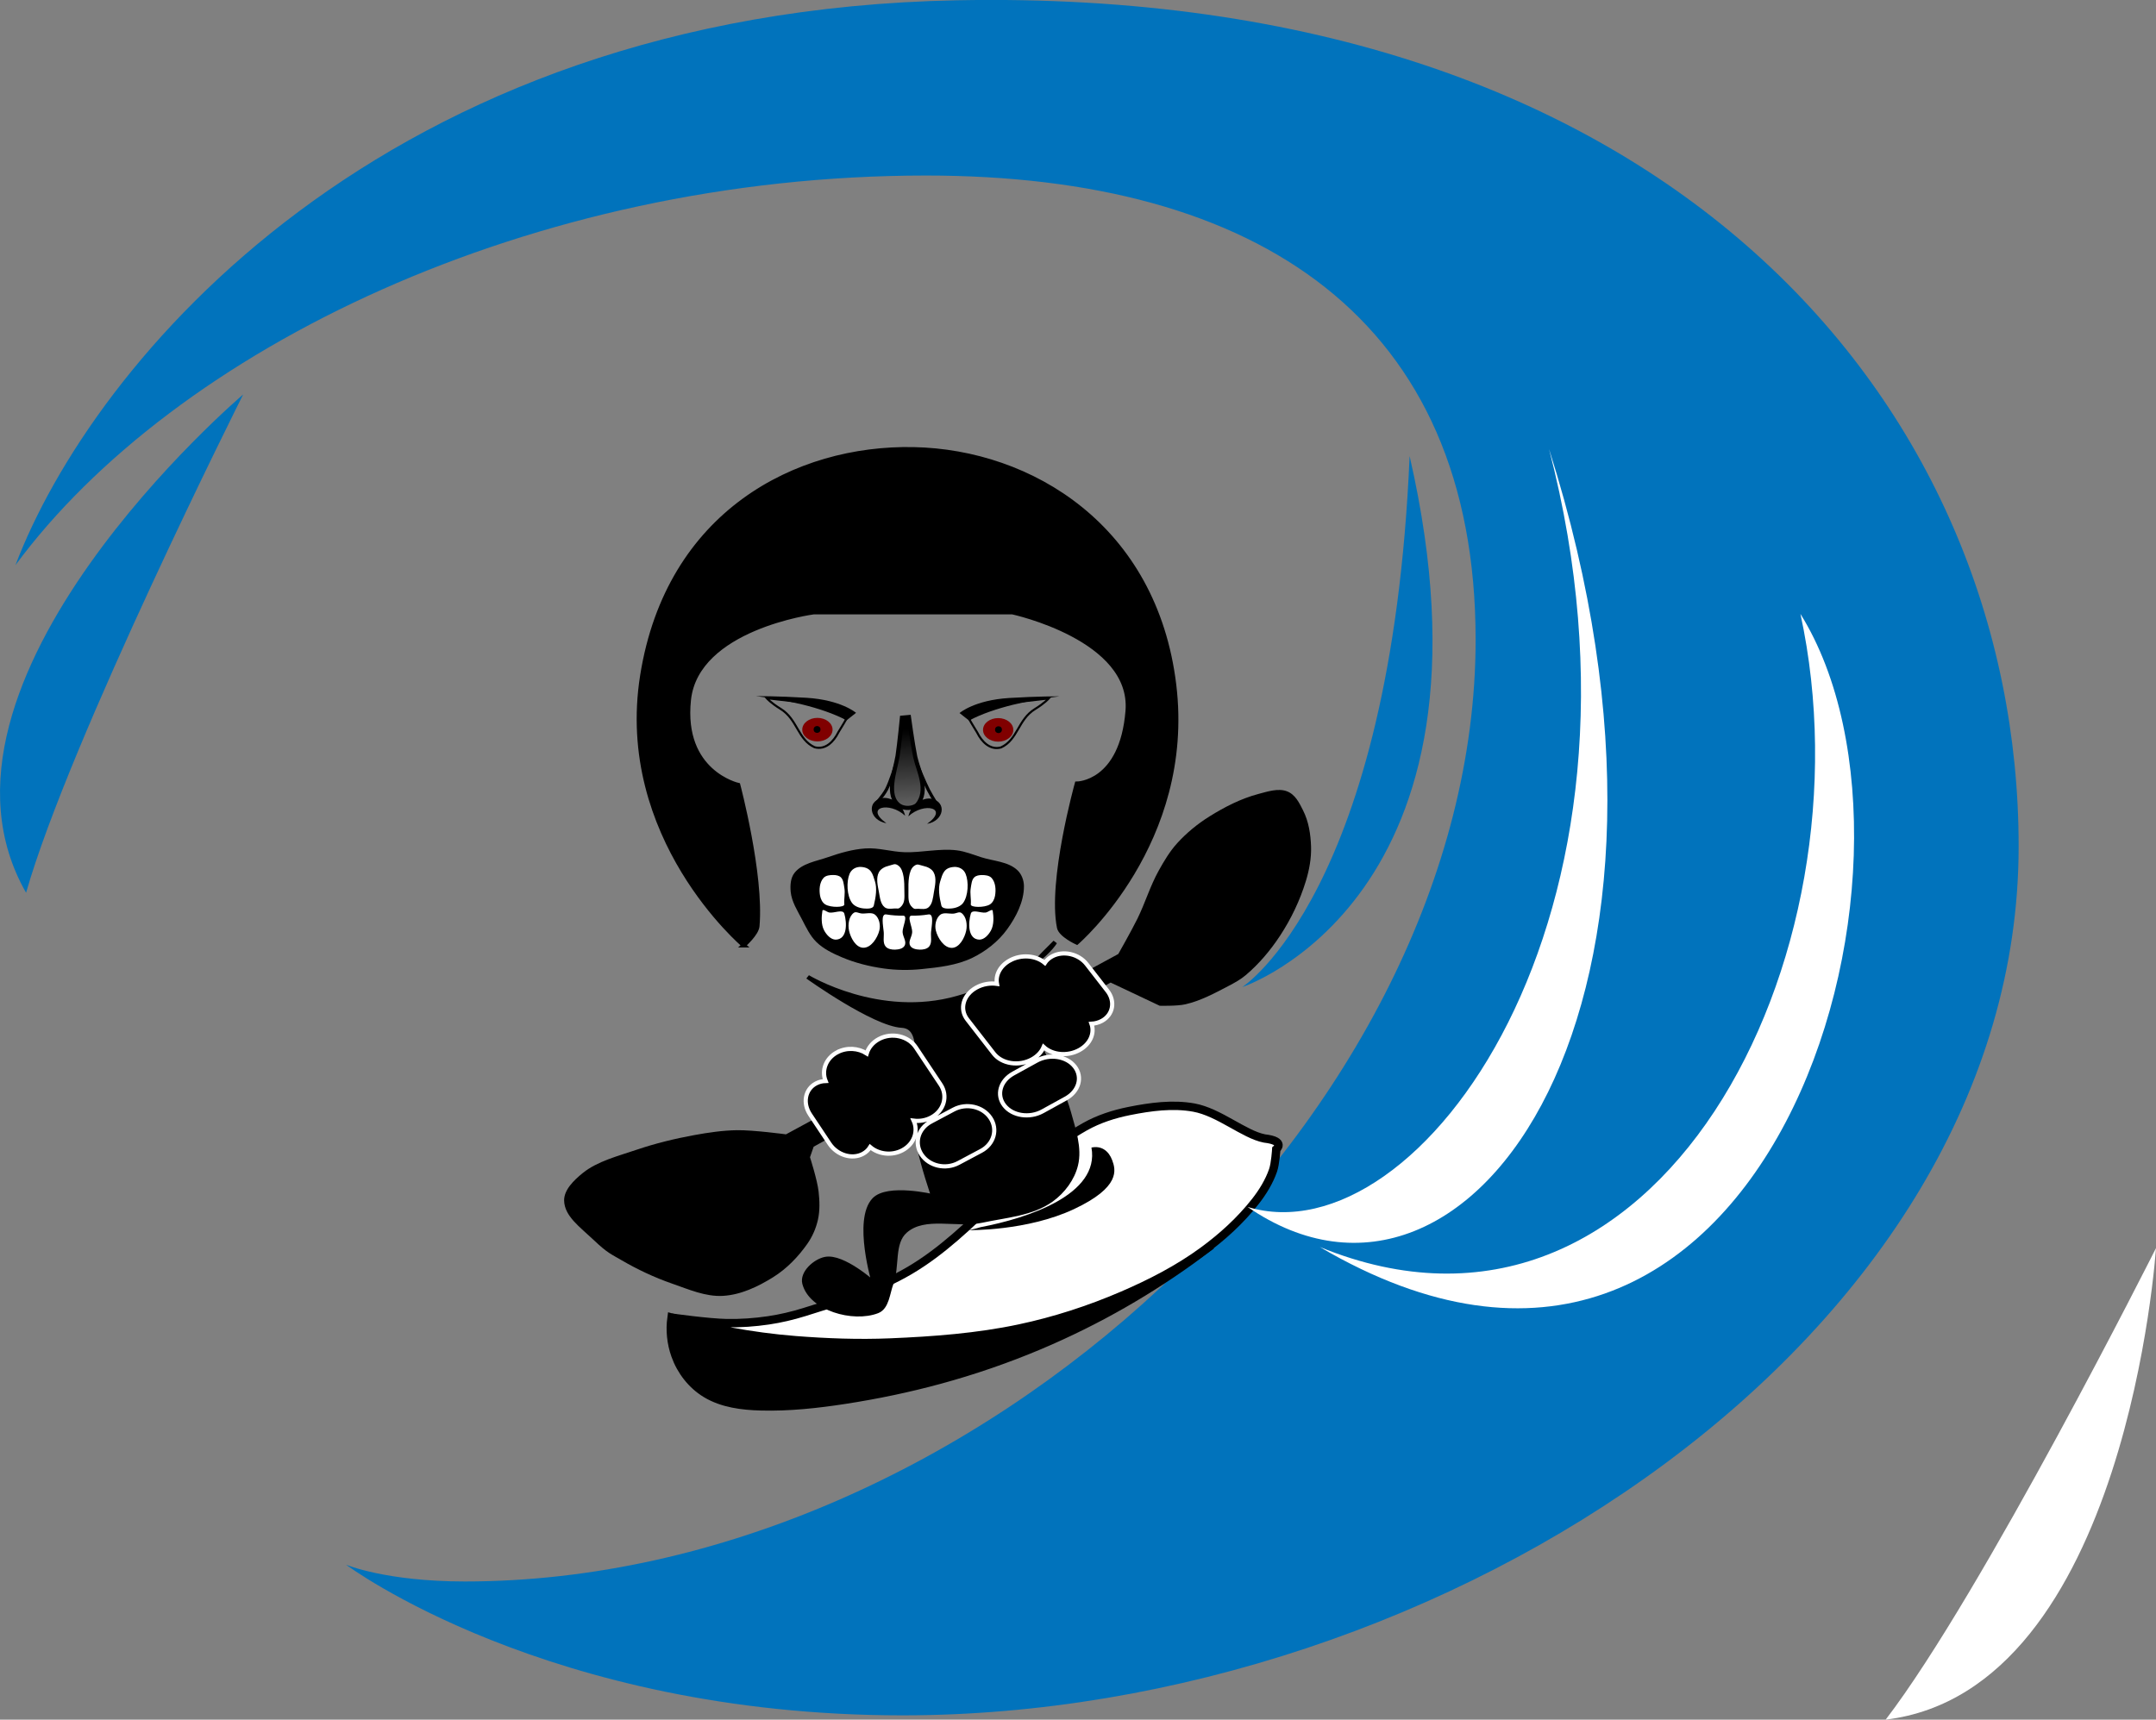 <?xml version="1.0" encoding="UTF-8" standalone="no"?>
<!-- Created with Inkscape (http://www.inkscape.org/) -->
<svg
    xmlns:inkscape="http://www.inkscape.org/namespaces/inkscape"
    xmlns:rdf="http://www.w3.org/1999/02/22-rdf-syntax-ns#"
    xmlns="http://www.w3.org/2000/svg"
    xmlns:sodipodi="http://sodipodi.sourceforge.net/DTD/sodipodi-0.dtd"
    xmlns:cc="http://creativecommons.org/ns#"
    xmlns:xlink="http://www.w3.org/1999/xlink"
    xmlns:dc="http://purl.org/dc/elements/1.1/"
    id="svg2"
    viewBox="0 0 515.352 411.167"
    version="1.1"
    inkscape:version="0.91pre3 r13670"
    sodipodi:docname="_svgclean2.svg"
  >
  <rect x="0" y="0" width="515.352" height="411.167" fill="#808080" stroke="none"/>
  <defs
      id="defs4203"
    >
    <linearGradient
        id="linearGradient5299"
        y2="309.95"
        gradientUnits="userSpaceOnUse"
        x2="259.5"
        gradientTransform="translate(77.054 117.61)"
        y1="285.75"
        x1="258.47"
        inkscape:collect="always"
      >
      <stop
          id="stop5295"
          style="stop-color:#000000"
          offset="0"
      />
      <stop
          id="stop5297"
          style="stop-color:#000000;stop-opacity:0"
          offset="1"
      />
    </linearGradient
    >
  </defs
  >
  <title
      id="title4138"
    >The road King</title
  >
  <sodipodi:namedview
      id="base"
      bordercolor="#666666"
      inkscape:pageshadow="2"
      inkscape:window-y="0"
      pagecolor="#ffffff"
      inkscape:zoom="0.86469344"
      inkscape:window-width="734"
      inkscape:window-maximized="0"
      inkscape:window-x="0"
      showgrid="false"
      borderopacity="1.0"
      inkscape:current-layer="layer8"
      inkscape:cx="253.60616"
      inkscape:cy="165.61091"
      inkscape:document-units="px"
      inkscape:guide-bbox="true"
      inkscape:window-height="645"
      inkscape:pageopacity="0.0"
      showguides="true"
  />
  <g
      id="layer4"
      inkscape:label="Waves"
      inkscape:groupmode="layer"
      transform="translate(-119.5 -228.94)"
    >
    <path
        id="path2392"
        style="fill:#0173bc"
        sodipodi:nodetypes="cssscsssc"
        inkscape:connector-curvature="0"
        d="m202.25 603.08s48.091 36 132.97 36c130.02 0 266.8-91.029 266.8-207.76 0-105.13-83.258-205.66-253.83-202.31-137.71 2.709-206.71 86.956-225 135.06 38-51.5 123.04-93.16 217.64-93.16 79.533 0 131.39 34.493 131.39 111 0 112.5-119.98 225.16-241.59 225.16-18.879 0-28.375-4-28.375-4z"
    />
  </g
  >
  <g
      id="capa1"
      style="display:none"
      inkscape:label="Capa 1"
      inkscape:groupmode="layer"
      transform="translate(-119.5 -228.94)"
    >
    <path
        id="path2985"
        style="fill:#ff7f2a"
        inkscape:connector-curvature="0"
        d="m259.41 218.91c-22.484-0.359-45.134 11.562-56.067 31.48-10.493 18.18-9.288 40.773-2.658 60.053 3.747 10.47 9.917 20.577 19.405 26.742 5.484-2.284 2.129-10.007 1.978-14.61-1.117-7.888-2.251-15.777-3.098-23.7-9.016-3.863-15.008-15.323-10.032-24.476 6.123-12.05 20.318-17.645 33.287-16.799 13.717 0.096 27.446-0.199 41.155 0.159 12.365 1.071 25.589 9.024 28.167 21.874 1.126 8.146-4.443 15.958-11.681 19.242-1.052 10.837-3.067 21.563-4.165 32.386-1.117 5.171 3.925 7.771 6.877 3.076 14.402-12.648 19.793-32.55 20.613-51.086 1.297-21.926-10.351-43.978-29.348-55.063-10.321-6.235-22.406-9.305-34.433-9.277zm-19.4 40.835c-12.345-0.042-26.069 6.829-29.646 19.325-2.108 8.813 5.871 16.172 13.677 18.38 6.774 2.818 14.257 1.233 21.154 3.201 4.795 0.696 8.258 6.967 10.809 8.482-1.278-3.584 5.99-4.439 4.578-0.13 4.964-3.538 9.936-9.023 16.829-9.235 10.27-0.162 22.273-1.325 28.909-10.217 5.282-7.012 1.187-16.616-4.974-21.564-7.463-6.883-17.852-8.762-27.66-8.241h-33.674zm-10.671 18.393c6.052 0.141 12.732 0.006 17.824 3.792-3.511 1.791-3.875 4.013-6.166 7.017-7.974 4.277-8.085-7.004-14.112-9.091-3.751-3.015 0.518-1.181 2.454-1.719zm58.9 0c3.821-0.384 6.965 0.038 2.341 2.951-5.119 1.977-5.331 12.297-12.749 7.858-2.308-2.985-2.662-5.222-6.166-7.017 4.706-3.573 10.938-3.587 16.574-3.792zm-39.431 36.353c-5.526 1.043-12.028 2.2-16.325 5.669-2.356 4.68 0.722 9.321 3.116 13.325 3.036 5.979 9.519 7.683 15.615 8.679 8.39 2.427 17.152 0.253 25.189-2.385 5.431-3.362 9.453-9.462 10.819-15.471 0.85-7.914-7.859-6.751-12.962-9.102-7.469-1.781-15.209 0.874-22.777-0.628l-1.329-0.064-1.345-0.024-0.001 0.001zm11.066 3.008c5.935-1.025 5.222 10.753 1.2 10.834-4.603 1.367-5.405-2.66-5.375-6.54-0.476-2.817 1.522-4.46 4.175-4.294zm-8.55 0.44c4.836-0.29 5.207 11.118 1.459 10.772-4.644 0.958-4.756-3.864-4.827-7.366-0.215-1.979 1.492-3.469 3.368-3.406zm17.1 0c5.038-0.091 4.209 10.289 0.442 10.577-4.984 2.112-4.247-3.569-4.019-7.028 0.009-1.981 1.588-3.625 3.577-3.549zm-23.589 2.379c3.261-0.513 1.46 4.102 2.181 6.151 1.129 3.183-2.751 1.206-4.494 1.43-3.333 0.055-2.254-9.373 2.313-7.581zm29.957 0c5.437-1.821 6.577 8.912 1.22 7.723-3.057 1.072-3.521-0.527-2.879-3.265 0.576-1.383-0.892-5.09 1.659-4.458zm-33.604 9.136c2.025 0.738 6.027-0.753 6.267 2.004 1.875 7.924-8.07 6.981-6.267-2.004zm37.663 0c2.667 5.22-5.915 11.014-6.481 3.854-0.941-4.248 3.133-3.413 5.857-3.796l0.355-0.033 0.268-0.025 0 0zm-29.734 0.56c2.077 0.76 6.509-0.862 6.149 2.374 3.042 7.416-8.927 7.839-6.711 0.506 0.121-0.972 0.31-1.935 0.562-2.88zm7.783 0c2.222 0.551 6.566-1.52 6.4 2.003 3.98 6.564-7.869 10.303-7.141 2.566 0.069-1.545 0.35-3.075 0.741-4.569zm13.738 0c3.795 4.642-3.612 12.604-6.099 5.825-1.555-4.636 1.169-6.069 5.121-5.732 0.326-0.031 0.652-0.061 0.978-0.092z"
    />
  </g
  >
  <g
      id="layer5"
      inkscape:label="Waveski"
      inkscape:groupmode="layer"
      transform="translate(-119.5 -228.94)"
    >
    <path
        id="path4231"
        sodipodi:nodetypes="caaaaacaaaaaaaccccaaaaaaaaaaaaacc"
        style="fill:#000000"
        inkscape:connector-curvature="0"
        d="m307.37 500.16s-7.76-1.048-11.67-0.991c-3.444 0.05-6.873 0.556-10.237 1.171-4.69 0.858-9.331 1.991-13.777 3.499-4.467 1.515-9.379 2.752-12.848 5.54-2.196 1.765-4.565 4.102-4.494 6.641 0.104 3.707 3.65 6.178 7.097 9.43 3.242 3.097 4.172 3.367 6.539 4.753 3.816 2.234 7.921 4.174 12.228 5.668 3.874 1.343 7.908 3.148 12.095 2.91 4.333-0.247 8.424-2.244 11.907-4.403 3.388-2.1 6.108-4.978 8.246-8.01 1.242-1.761 2.088-3.741 2.545-5.747 0.504-2.219 0.421-4.524 0.171-6.773-0.31-2.786-2.058-8.217-2.058-8.217l0.875-2.515 70.989-39.248 11.724 5.546s4.154 0.11 6.126-0.343c3.697-0.849 6.997-2.657 10.25-4.348 1.483-0.771 2.965-1.588 4.19-2.626 3.255-2.758 5.948-5.999 8.18-9.388 2.7-4.1 4.786-8.521 6.176-13.05 0.832-2.711 1.354-5.532 1.258-8.328-0.1-2.926-0.547-5.938-1.912-8.637-0.869-1.717-1.83-3.804-3.873-4.566-2.074-0.774-4.61 0.067-6.776 0.641-4.241 1.124-8.132 3.143-11.695 5.363-2.882 1.796-5.482 3.95-7.663 6.333-1.85 2.021-3.213 4.335-4.494 6.641-2.059 3.707-3.231 7.715-5.089 11.495-1.404 2.856-4.573 8.439-4.573 8.439l-79.435 43.121z"
    />
    <g
        id="g6211"
        style="stroke-width:2"
        transform="translate(81.216 129.26)"
      >
      <path
          id="path3347-0"
          style="stroke:#000000;stroke-width:2;fill:#000000"
          inkscape:connector-curvature="0"
          d="m325.37 399.15c-5.816 4.145-12.187 7.465-18.752 10.279-7.935 3.4-16.18 6.088-24.622 7.895-10.157 2.175-20.549 3.071-30.932 3.348-7.567 0.201-15.15 0.079-22.693-0.551-5.255-0.439-10.496-1.128-15.68-2.094-4.681-0.872-9.317-1.976-13.889-3.307-0.421 3.017-0.097 6.14 0.923 9.011 1.335 3.758 3.915 7.09 7.33 9.149 3.907 2.355 8.612 2.943 13.172 3.059 6.713 0.17 13.425-0.56 20.061-1.585 7.623-1.177 15.182-2.754 22.624-4.781 8.125-2.213 16.107-4.961 23.864-8.239 13.737-5.806 26.776-13.268 38.731-22.183h-0.138z"
      />
      <path
          id="path3343-4-8"
          sodipodi:nodetypes="caaaaaaaaccaaaaaaac"
          style="stroke:#000000;stroke-width:2;fill:#ffffff"
          inkscape:connector-curvature="0"
          d="m198.8 414.72s9.21 2.441 13.89 3.307c5.183 0.959 10.419 1.674 15.673 2.087 7.543 0.593 15.131 0.874 22.69 0.559 10.363-0.433 20.789-1.204 30.936-3.357 8.432-1.789 16.711-4.475 24.625-7.888 6.706-2.891 13.287-6.273 19.182-10.583 4.658-3.406 9.008-7.364 12.567-11.906 1.757-2.242 3.29-4.737 4.223-7.428 0.556-1.605 0.764-5.037 0.764-5.037s2.377-1.988-2.843-2.588c-4.881-0.961-10.813-6.284-16.844-7.383-5.065-0.923-10.374-0.192-15.423 0.813-3.689 0.735-7.361 1.919-10.636 3.767-15.742 8.882-26.341 25.231-41.922 34.391-7.765 4.565-16.533 7.248-25.135 9.922-2.809 0.873-5.689 1.554-8.599 1.984-3.279 0.484-6.608 0.716-9.922 0.661-4.431-0.073-13.229-1.323-13.229-1.323z"
      />
      <path
          id="path4257"
          sodipodi:nodetypes="czcccc"
          style="fill:#000000"
          inkscape:connector-curvature="0"
          d="m304.13 377.07c0.85 2.292 2.074 6.445-9.138 11.712-11.213 5.268-25.097 5.027-25.097 5.027s1.55-0.324 2.791-0.717c11.25-2.141 28.539-7.787 26.491-19.033 2.405-0.509 4.14 0.827 4.953 3.012z"
      />
    </g
    >
  </g
  >
  <g
      id="layer7"
      inkscape:label="body"
      inkscape:groupmode="layer"
      transform="translate(-119.5 -228.94)"
    >
    <path
        id="path6258"
        sodipodi:nodetypes="cssscscssssssssscczc"
        style="stroke:#000000;stroke-width:1px;fill:#000000"
        inkscape:connector-curvature="0"
        d="m312.6 462.54s15.755 11.28 22.473 11.652c6.194 0.343 2.535 12.158 3.329 18.311 0.463 3.588 0.193 7.26 0.832 10.82 0.713 3.976 3.329 11.652 3.329 11.652s-10.908-2.605-14.149 0.832c-4.568 4.845 0 19.976 0 19.976s-7.396-6.686-11.652-5.826c-2.507 0.506-5.625 3.347-4.994 5.826 1.537 6.042 11.669 8.922 17.479 6.659 2.312-0.901 2.45-4.338 3.329-6.659 1.526-4.028 0.099-9.636 3.329-12.485 4.62-4.075 12.291-1.192 18.311-2.497 5.662-1.227 11.951-1.601 16.646-4.994 2.745-1.984 5.024-5.033 5.826-8.323 0.994-4.079-0.559-8.434-1.665-12.485-2.062-7.556-6.935-14.129-9.155-21.64-2.729-11.29-1.423-11.894 5.826-19.143 0 0-4.53 7.945-23.305 13.317s-35.79-4.994-35.79-4.994z"
    />
  </g
  >
  <g
      id="layer6"
      inkscape:label="hands"
      inkscape:groupmode="layer"
      transform="translate(-119.5 -228.94)"
    >
    <path
        id="rect3043"
        d="m319.61 480.54c-2.693 1.434-3.784 4.327-2.767 6.865-0.803 0.024-1.594 0.218-2.308 0.598-2.598 1.383-3.22 4.7-1.397 7.436l4.633 6.957c1.823 2.736 5.38 3.827 7.978 2.444 0.755-0.402 1.344-0.97 1.754-1.636 2.036 1.729 5.17 2.111 7.708 0.761 2.768-1.474 3.852-4.487 2.685-7.075 1.404 0.18 2.884-0.053 4.203-0.755 3.06-1.63 4.057-5.146 2.235-7.882l-5.922-8.891c-1.823-2.736-5.752-3.623-8.812-1.993-1.505 0.801-2.513 2.056-2.93 3.453-2.015-1.306-4.779-1.494-7.06-0.28zm22.403 16.589c-3.06 1.63-4.055 5.138-2.233 7.875s5.75 3.631 8.81 2.001l5.428-2.891c3.06-1.63 4.052-5.143 2.229-7.879s-5.747-3.626-8.807-1.996l-5.428 2.891z"
        style="stroke:#ffffff;fill:#000000"
        inkscape:connector-curvature="0"
    />
    <path
        id="rect3043-4"
        d="m360.88 458.59c2.754-1.518 6.245-1.215 8.368 0.583 0.407-0.614 0.982-1.149 1.713-1.552 2.657-1.465 6.36-0.629 8.302 1.872l4.939 6.359c1.943 2.501 1.369 5.694-1.288 7.159-0.772 0.426-1.636 0.657-2.516 0.71 0.806 2.267-0.293 4.85-2.888 6.28-2.831 1.561-6.443 1.204-8.545-0.73-0.483 1.161-1.427 2.216-2.777 2.96-3.131 1.726-7.216 1.101-9.159-1.4l-6.312-8.128c-1.943-2.501-0.983-5.902 2.148-7.627 1.54-0.849 3.308-1.132 4.941-0.9-0.382-2.082 0.741-4.301 3.074-5.587zm6.372 23.971c3.131-1.726 7.208-1.103 9.15 1.399s0.991 5.903-2.139 7.629l-5.553 3.061c-3.131 1.726-7.211 1.098-9.154-1.403s-0.988-5.899 2.143-7.624l5.553-3.061z"
        style="stroke:#ffffff;fill:#000000"
        inkscape:connector-curvature="0"
    />
  </g
  >
  <g
      id="layer8"
      inkscape:label="spray"
      inkscape:groupmode="layer"
      transform="translate(-119.5 -228.94)"
    >
    <path
        id="path6263-2"
        sodipodi:nodetypes="ccc"
        style="fill:#ffffff"
        inkscape:connector-curvature="0"
        d="m417.72 517.52c40.971 12.463 101.07-69.648 72.046-181.22 41.681 131.29-18.237 218.26-72.046 181.22z"
    />
    <path
        id="path6263-2-2"
        sodipodi:nodetypes="ccc"
        style="fill:#ffffff"
        inkscape:connector-curvature="0"
        d="m434.96 527.09c80.673 33.035 132.74-69.214 114.9-151.37 37.299 59.946-8.486 213.89-114.9 151.37z"
    />
    <path
        id="path6263-2-1"
        sodipodi:nodetypes="ccc"
        style="fill:#0173bc"
        inkscape:connector-curvature="0"
        d="m416.44 464.95s35.542-22.76 40.003-126.96c24.253 105.75-40.003 126.96-40.003 126.96z"
    />
    <path
        id="path6263-2-1-6"
        sodipodi:nodetypes="ccc"
        style="fill:#0173bc"
        inkscape:connector-curvature="0"
        d="m177.62 323.26s-41.484 82.597-51.886 119.14c-28.857-50.515 51.886-119.14 51.886-119.14z"
    />
    <path
        id="path6263-2-1-6-8"
        sodipodi:nodetypes="ccc"
        style="fill:#ffffff"
        inkscape:connector-curvature="0"
        d="m634.85 527.36s-41.507 82.586-64.62 112.75c57.754-7.001 64.62-112.75 64.62-112.75z"
    />
  </g
  >
  <g
      id="layer2"
      inkscape:label="eyes"
      inkscape:groupmode="layer"
      transform="translate(-119.5 -228.94)"
    >
    <path
        id="path5127"
        sodipodi:nodetypes="cccscccc"
        style="stroke:#000000;stroke-width:.5;fill:none"
        inkscape:connector-curvature="0"
        d="m321.72 400.99s-1.173 2.022-1.804 3.006c-1.139 2.292-3.11 4.309-5.711 3.607-4.022-1.839-4.079-6.689-8.116-9.168-2.336-1.434-3.306-2.555-3.306-2.555l10.52 1.202 7.665 2.705z"
    />
  </g
  >
  <g
      id="layer1"
      inkscape:label="Helmet"
      inkscape:groupmode="layer"
      transform="translate(-119.5 -228.94)"
    >
    <path
        id="path5022"
        sodipodi:nodetypes="czzzcsczcczcsc"
        style="stroke:#000000;stroke-width:1px;fill:#000000"
        inkscape:connector-curvature="0"
        d="m297.27 454.97s-30.455-25.744-24.25-64.557c6.206-38.813 36.816-54.646 64.885-54.071 28.069 0.575 57.711 18.653 62.263 56.364 4.552 37.711-23.267 61.608-23.267 61.608s-3.892-1.781-4.26-3.605c-2.242-11.091 4.26-34.409 4.26-34.409s10.71-0.007 12.125-17.368c1.415-17.361-27.527-23.594-27.527-23.594h-47.517s-28.008 3.676-29.821 20.973c-1.813 17.297 11.797 20.317 11.797 20.317s5.677 21.42 4.588 33.753c-0.165 1.872-3.277 4.588-3.277 4.588z"
    />
    <ellipse
        id="path4205"
        style="fill:#800000"
        rx="2.012"
        transform="matrix(1.8 0 0 1.75 -110.31 -94.615)"
        ry="1.61"
        cy="284.58"
        cx="236.22"
    />
    <circle
        id="path4993"
        style="fill:#000000"
        cx="234.8"
        transform="translate(80.004 94.343)"
        cy="309.01"
        r=".819"
    />
    <path
        id="path5013-4-9"
        sodipodi:nodetypes="cccscc"
        style="fill:#000000"
        inkscape:connector-curvature="0"
        d="m324.12 399.38-2.267 1.789c-6.106-3.227-14.815-4.921-21.616-5.79 0 0 5.177-0.019 11.989 0.397 8.368 0.511 11.893 3.605 11.893 3.605z"
    />
    <path
        id="path5127-8"
        sodipodi:nodetypes="cccscccc"
        style="stroke:#000000;stroke-width:.5;fill:none"
        inkscape:connector-curvature="0"
        d="m351.25 401.04s1.173 2.022 1.804 3.006c1.139 2.292 3.11 4.309 5.711 3.607 4.022-1.839 4.079-6.689 8.116-9.168 2.336-1.434 3.306-2.555 3.306-2.555l-10.52 1.202-7.665 2.705z"
    />
    <ellipse
        id="path4205-8"
        style="fill:#800000"
        rx="2.012"
        transform="matrix(-1.8 0 0 1.75 783.29 -94.563)"
        ry="1.61"
        cy="284.58"
        cx="236.22"
    />
    <circle
        id="path4993-2"
        style="fill:#000000"
        cx="234.8"
        transform="matrix(-1 0 0 1 592.97 94.395)"
        cy="309.01"
        r=".819"
    />
    <path
        id="path5013-4-9-4"
        sodipodi:nodetypes="cccscc"
        style="fill:#000000"
        inkscape:connector-curvature="0"
        d="m348.86 399.43 2.267 1.789c6.106-3.227 14.815-4.921 21.616-5.79 0 0-5.177-0.019-11.989 0.397-8.368 0.511-11.893 3.605-11.893 3.605z"
    />
    <path
        id="path5249"
        sodipodi:nodetypes="ccccccc"
        style="stroke:#000000;stroke-width:1px;fill:url(#linearGradient5299)"
        inkscape:connector-curvature="0"
        d="m335.1 400.54s-0.599 6.125-1.052 9.168c-0.607 3.613-2.915 9.509 0.451 11.873 1.176 0.766 3.093 0.702 4.208-0.15 2.914-3.57 0.298-8.12-0.451-11.572-0.639-3.131-1.503-9.468-1.503-9.468z"
    />
    <path
        id="path5251"
        sodipodi:nodetypes="csccc"
        style="fill:#000000"
        inkscape:connector-curvature="0"
        d="m330.29 419.77c1.005-0.186 2.095 0.138 3.006 0.601 2.047 1.041 2.555 3.607 2.555 3.607-3.748-3.494-9.838-2.029-4.469 1.798-4.099-0.718-4.771-5.205-1.091-6.005z"
    />
    <path
        id="path5271"
        sodipodi:nodetypes="czc"
        style="stroke:#000000;stroke-linecap:round;stroke-width:.75;fill:none"
        inkscape:connector-curvature="0"
        d="m338.71 411.66s1.809 4.439 2.705 6.162c0.896 1.723 2.405 4.058 2.405 4.058"
    />
    <path
        id="path5271-2"
        sodipodi:nodetypes="czc"
        style="stroke:#000000;stroke-linecap:round;stroke-width:.75;fill:none"
        inkscape:connector-curvature="0"
        d="m333.6 411.81s-1.269 4.102-2.166 5.824c-0.896 1.723-2.975 3.929-2.975 3.929"
    />
    <path
        id="path5251-7"
        sodipodi:nodetypes="csccc"
        style="fill:#000000"
        inkscape:connector-curvature="0"
        d="m342.19 419.92c-1.005-0.186-2.095 0.138-3.006 0.601-2.047 1.041-2.555 3.607-2.555 3.607 3.748-3.494 9.838-2.029 4.469 1.798 4.099-0.718 4.771-5.205 1.091-6.005z"
    />
  </g
  >
  <g
      id="layer3"
      inkscape:label="Mouth"
      inkscape:groupmode="layer"
      transform="translate(-119.5 -228.94)"
    >
    <path
        id="path5157"
        sodipodi:nodetypes="sssssssssssssssss"
        style="fill:#000000"
        inkscape:connector-curvature="0"
        d="m309.4 437.66c1.808-2.312 5.193-2.792 7.965-3.757 2.915-1.015 5.938-1.899 9.017-2.104 3.114-0.207 6.199 0.808 9.318 0.902 4.159 0.126 8.343-0.946 12.474-0.451 2.015 0.242 3.929 1.032 5.861 1.653 2.942 0.946 6.496 1.008 8.717 3.156 0.969 0.938 1.498 2.408 1.503 3.757 0.014 3.712-1.874 7.369-4.058 10.37-2.095 2.879-5.064 5.207-8.266 6.763-3.739 1.816-8.038 2.286-12.173 2.705-2.991 0.303-6.04 0.268-9.017-0.15-3.442-0.483-6.87-1.347-10.069-2.705-2.151-0.913-4.336-1.978-6.011-3.607-1.534-1.492-2.471-3.511-3.457-5.41-1.096-2.114-2.478-4.242-2.705-6.613-0.146-1.526-0.043-3.301 0.902-4.509z"
    />
    <path
        id="path5159"
        sodipodi:nodetypes="ssssssss"
        style="fill:#ffffff"
        inkscape:connector-curvature="0"
        d="m321.32 445.19c0.062 0.724-3.213 0.811-4.553 0-0.688-0.417-1.102-1.277-1.242-2.069-0.252-1.43-0.149-3.203 0.828-4.277 0.548-0.603 1.53-0.695 2.345-0.69 0.625 0.004 1.346 0.115 1.794 0.552 0.624 0.61 0.674 1.624 0.828 2.483 0.251 1.404-0.122 2.584 0 4.001z"
    />
    <path
        id="path5161"
        sodipodi:nodetypes="ssscss"
        style="fill:#ffffff"
        inkscape:connector-curvature="0"
        d="m316.08 446.71c0.089-0.562 1.094 0.323 1.655 0.414 1.184 0.192 3.252-0.876 3.587 0.276 0.644 2.217 0.744 6.147-2.069 6.208-1.178-0.014-2.203-1.169-2.759-2.207-0.742-1.383-0.642-3.257-0.414-4.691z"
    />
    <path
        id="path5163"
        sodipodi:nodetypes="sssssss"
        style="fill:#ffffff"
        inkscape:connector-curvature="0"
        d="m322.57 437.88c0.458-1.117 1.554-1.73 2.759-1.655 2.479 0.154 2.768 1.737 3.311 3.449 0.516 1.627 0.249 3.642-0.276 5.794-0.193 0.792-1.533 0.754-2.345 0.69-1.066-0.085-2.287-0.501-2.897-1.38-1.186-1.706-1.339-4.976-0.552-6.898z"
    />
    <path
        id="path5165"
        sodipodi:nodetypes="sssssssss"
        style="fill:#ffffff"
        inkscape:connector-curvature="0"
        d="m330.98 445.88c-1.012-0.786-1.146-2.327-1.38-3.587-0.294-1.583-0.769-3.415 0-4.829 0.445-0.818 1.438-1.308 2.345-1.518 1.128-0.261 1.423-0.701 2.345 0 1.346 1.023 1.389 4.103 1.38 5.794-0.009 1.648 0.279 3.058-0.966 4.139-0.539 0.468-0.668 0.225-1.38 0.276-0.785 0.057-1.724 0.207-2.345-0.276z"
    />
    <path
        id="path5165-5"
        sodipodi:nodetypes="sssssssss"
        style="fill:#ffffff"
        inkscape:connector-curvature="0"
        d="m341.4 445.92c1-0.801 1.11-2.345 1.325-3.607 0.27-1.587 0.718-3.426-0.073-4.828-0.457-0.811-1.458-1.286-2.368-1.482-1.132-0.244-1.434-0.679-2.345 0.035-1.331 1.043-1.326 4.124-1.292 5.814 0.034 1.648-0.233 3.062 1.028 4.124 0.546 0.46 0.671 0.215 1.384 0.255 0.786 0.045 1.727 0.181 2.341-0.311z"
    />
    <path
        id="path5159-5"
        sodipodi:nodetypes="ssssssss"
        style="fill:#ffffff"
        inkscape:connector-curvature="0"
        d="m351.55 445.2c-0.062 0.724 3.213 0.811 4.553 0 0.688-0.417 1.102-1.277 1.242-2.069 0.252-1.43 0.149-3.202-0.828-4.277-0.548-0.603-1.53-0.695-2.345-0.69-0.625 0.004-1.346 0.115-1.794 0.552-0.624 0.61-0.674 1.624-0.828 2.483-0.251 1.404 0.122 2.584 0 4.001z"
    />
    <path
        id="path5161-1"
        sodipodi:nodetypes="ssscss"
        style="fill:#ffffff"
        inkscape:connector-curvature="0"
        d="m356.79 446.71c-0.089-0.562-1.094 0.323-1.655 0.414-1.184 0.192-3.252-0.876-3.587 0.276-0.644 2.217-0.744 6.147 2.069 6.208 1.178-0.014 2.203-1.169 2.759-2.207 0.742-1.383 0.642-3.257 0.414-4.691z"
    />
    <path
        id="path5163-7"
        sodipodi:nodetypes="sssssss"
        style="fill:#ffffff"
        inkscape:connector-curvature="0"
        d="m350.31 437.88c-0.458-1.117-1.554-1.73-2.759-1.655-2.479 0.154-2.768 1.737-3.311 3.449-0.516 1.627-0.249 3.642 0.276 5.794 0.193 0.792 1.533 0.754 2.345 0.69 1.066-0.085 2.287-0.501 2.897-1.38 1.186-1.706 1.339-4.976 0.552-6.898z"
    />
    <path
        id="path5209"
        sodipodi:nodetypes="sssssss"
        style="fill:#ffffff"
        inkscape:connector-curvature="0"
        d="m323.61 447.18c0.495-0.342 1.197 0.115 1.795 0.173 1.097 0.105 2.45-0.395 3.291 0.316 0.981 0.829 1.311 2.474 1.001 3.72-0.457 1.838-1.979 4.214-3.872 4.157-1.77-0.053-3.009-2.368-3.381-4.099-0.31-1.441-0.048-3.429 1.165-4.266z"
    />
    <path
        id="path5209-1"
        sodipodi:nodetypes="sssssss"
        style="fill:#ffffff"
        inkscape:connector-curvature="0"
        d="m349.28 447.21c-0.495-0.342-1.197 0.115-1.795 0.173-1.097 0.105-2.45-0.395-3.291 0.316-0.981 0.829-1.311 2.474-1.001 3.72 0.457 1.838 1.979 4.214 3.872 4.157 1.77-0.053 3.009-2.368 3.381-4.099 0.31-1.441 0.048-3.429-1.165-4.266z"
    />
    <path
        id="path5229"
        sodipodi:nodetypes="ssssssss"
        style="fill:#ffffff"
        inkscape:connector-curvature="0"
        d="m331.34 447.58c1.451 0.232 2.682 0.31 4.058 0.301 1.203-0.008-0.2 2.705-0.15 3.908 0.05 1.211 1.067 2.263 0.451 3.306-0.411 0.697-1.445 0.878-2.254 0.902-0.792 0.023-1.75-0.14-2.254-0.751-0.739-0.897-0.355-2.299-0.451-3.457-0.116-1.399-0.785-4.43 0.601-4.208z"
    />
    <path
        id="path5229-1"
        sodipodi:nodetypes="ssssssss"
        style="fill:#ffffff"
        inkscape:connector-curvature="0"
        d="m341.45 447.58c-1.451 0.232-2.682 0.31-4.058 0.301-1.203-0.008 0.2 2.705 0.15 3.908-0.05 1.211-1.067 2.263-0.451 3.306 0.411 0.697 1.445 0.878 2.254 0.902 0.792 0.023 1.75-0.14 2.254-0.751 0.739-0.897 0.355-2.299 0.451-3.457 0.116-1.399 0.785-4.43-0.601-4.208z"
    />
  </g
  >
</svg
>
